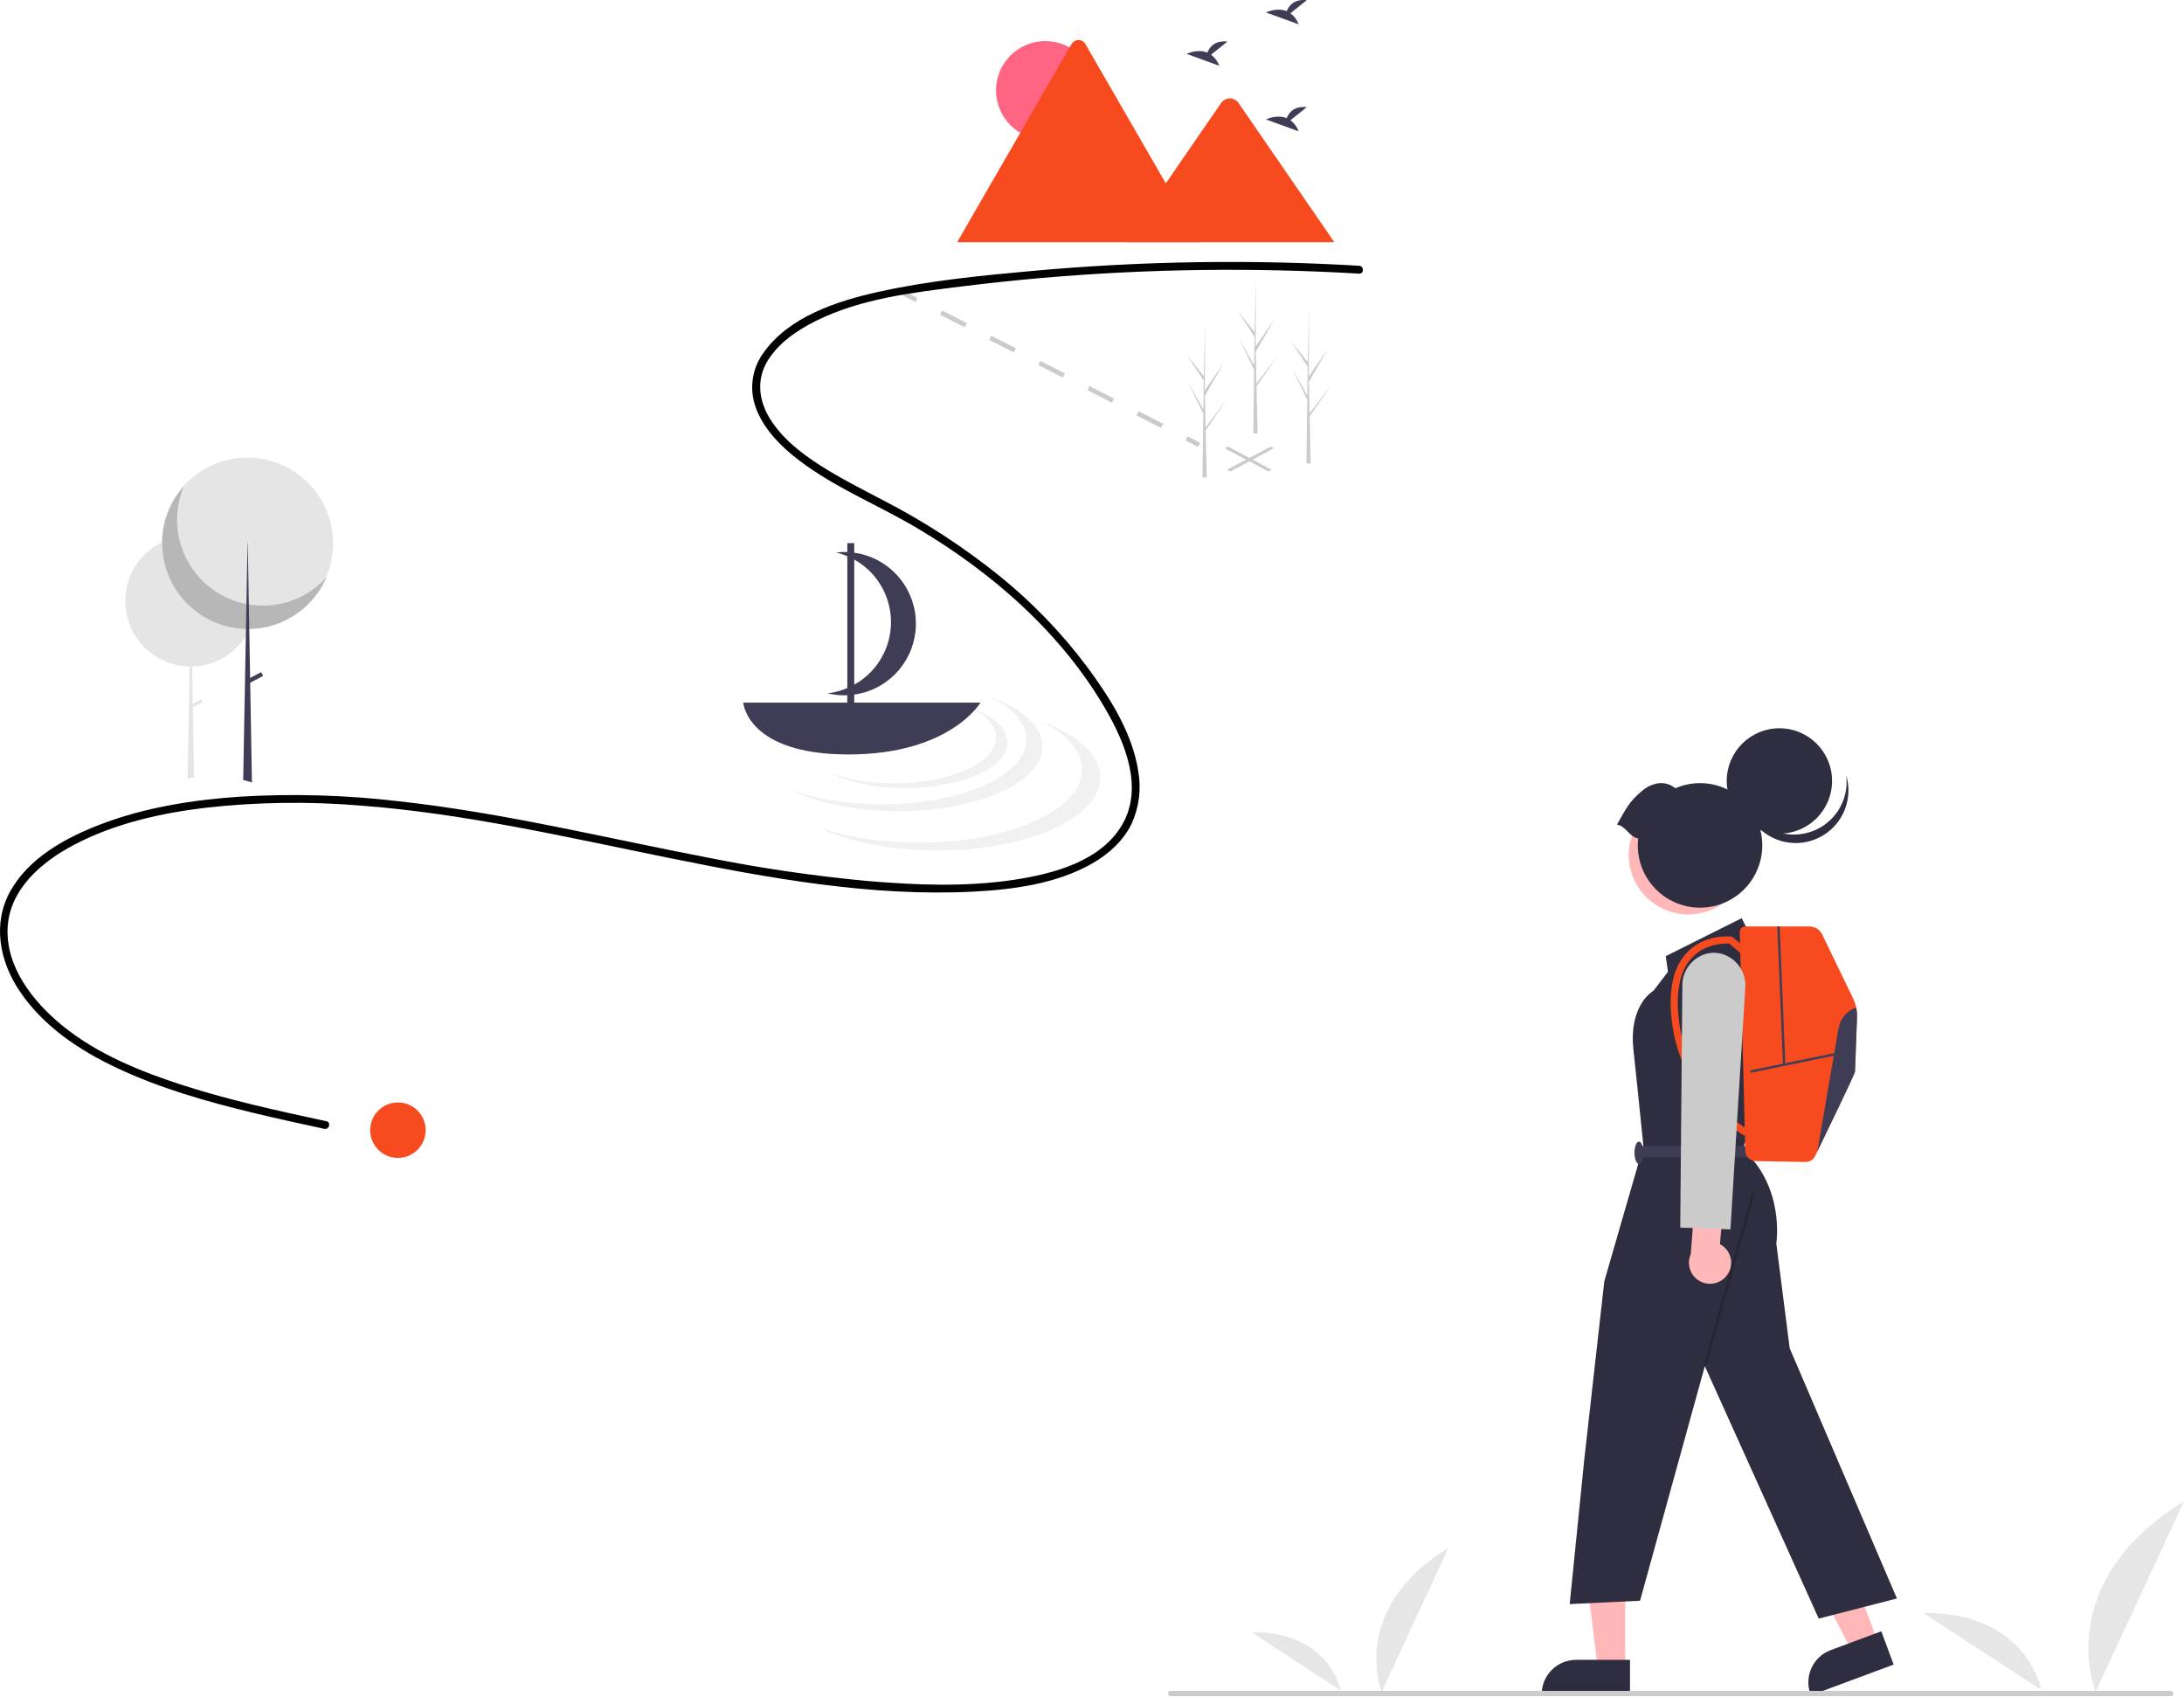 <svg width="717" height="557" viewBox="0 0 717 557" fill="none" xmlns="http://www.w3.org/2000/svg">
<g clip-path="url(#clip0_323_317)">
<path d="M453.606 555.275C453.606 555.275 442.616 528.224 475.585 507.936L453.606 555.275Z" fill="#E6E6E6"/>
<path d="M440.089 554.782C440.089 554.782 436.736 535.502 410.789 535.667L440.089 554.782Z" fill="#E6E6E6"/>
<path d="M687.964 555.274C687.964 555.274 673.445 519.536 717.001 492.732L687.964 555.274Z" fill="#E6E6E6"/>
<path d="M670.107 554.624C670.107 554.624 665.678 529.152 631.398 529.371L670.107 554.624Z" fill="#E6E6E6"/>
<path d="M416.409 154.743L402.07 147.127L403.143 146.557L417.482 154.174L416.409 154.743Z" fill="#CBCBCB"/>
<path d="M403.904 154.743L402.832 154.174L417.17 146.557L418.243 147.127L403.904 154.743Z" fill="#CBCBCB"/>
<path d="M297.184 95.708L296.492 97.059L300.543 99.134L301.235 97.784L297.184 95.708Z" fill="#CBCBCB"/>
<path d="M381.165 140.446L373.103 136.315L373.795 134.965L381.857 139.096L381.165 140.446ZM365.041 132.184L356.979 128.052L357.67 126.702L365.733 130.833L365.041 132.184ZM348.916 123.921L340.854 119.79L341.546 118.439L349.608 122.57L348.916 123.921ZM332.792 115.658L324.73 111.527L325.422 110.177L333.484 114.308L332.792 115.658ZM316.668 107.396L308.605 103.264L309.297 101.914L317.36 106.045L316.668 107.396Z" fill="#CBCBCB"/>
<path d="M389.919 143.228L389.227 144.578L393.277 146.654L393.969 145.303L389.919 143.228Z" fill="#CBCBCB"/>
<path d="M84.082 197.271C84.082 197.745 84.067 198.215 84.036 198.681C83.864 201.369 83.185 203.999 82.035 206.434C82.026 206.455 82.016 206.474 82.007 206.494C81.953 206.607 81.898 206.72 81.842 206.831C81.5 207.52 81.121 208.189 80.706 208.836C78.809 211.808 76.211 214.267 73.139 215.995C70.067 217.724 66.617 218.669 63.093 218.748L63.305 230.965L66.076 229.506L66.57 230.447L63.326 232.155L63.723 254.845L63.727 255.148L61.585 255.625L61.59 255.321L62.264 218.75C59.428 218.709 56.627 218.105 54.026 216.973C51.425 215.841 49.075 214.204 47.111 212.157C46.976 212.017 46.843 211.873 46.712 211.73L46.697 211.714C45.061 209.93 43.738 207.883 42.784 205.659C42.805 205.683 42.827 205.705 42.848 205.729C40.691 200.685 40.545 195.008 42.439 189.86C44.333 184.712 48.124 180.484 53.036 178.041C53.11 178.004 53.186 177.968 53.26 177.931C58.118 175.591 63.678 175.162 68.838 176.728C73.998 178.294 78.381 181.742 81.118 186.388C81.249 186.608 81.376 186.832 81.497 187.058C83.198 190.194 84.086 193.705 84.082 197.271Z" fill="#E5E5E5"/>
<path d="M81.188 206.505C96.739 206.505 109.345 193.899 109.345 178.348C109.345 162.798 96.739 150.191 81.188 150.191C65.638 150.191 53.031 162.798 53.031 178.348C53.031 193.899 65.638 206.505 81.188 206.505Z" fill="#E5E5E5"/>
<path opacity="0.2" d="M60.4 159.543C57.774 165.687 57.417 172.564 59.395 178.946C61.373 185.328 65.555 190.799 71.195 194.382C76.835 197.964 83.565 199.424 90.182 198.501C96.8 197.578 102.874 194.332 107.318 189.344C105.714 193.097 103.312 196.457 100.281 199.19C97.249 201.923 93.659 203.965 89.76 205.173C85.861 206.381 81.746 206.727 77.699 206.187C73.653 205.647 69.773 204.234 66.327 202.045C62.882 199.857 59.953 196.945 57.744 193.512C55.535 190.08 54.099 186.208 53.535 182.165C52.972 178.122 53.294 174.005 54.479 170.099C55.664 166.192 57.685 162.591 60.4 159.543Z" fill="black"/>
<path d="M82.712 256.789L79.836 255.983L79.842 255.674L80.704 208.837L80.747 206.502L80.748 206.434L80.898 198.251L81.117 186.391V186.389L81.265 178.35H81.344L81.496 187.059L81.693 198.396L81.834 206.439V206.499L81.84 206.83V206.832L82.114 222.512L82.142 224.07L82.706 256.478L82.712 256.789Z" fill="#3F3D56"/>
<path d="M85.744 220.6L81.09 223.051L81.739 224.283L86.393 221.832L85.744 220.6Z" fill="#3F3D56"/>
<path d="M446.188 87.223C410.649 85.122 375.003 85.67 339.545 88.862C322.455 90.407 305.093 92.075 288.319 95.803C274.808 98.806 259.127 103.881 250.709 115.701C248.946 118.083 247.758 120.84 247.237 123.758C246.717 126.675 246.879 129.673 247.71 132.517C249.717 139.256 254.71 144.864 260.028 149.258C272.267 159.369 287.453 165.252 301.018 173.285C325.784 187.952 348.451 207.721 363 232.833C369.402 243.884 375.492 258.577 368.363 270.753C361.379 282.682 345.789 286.792 333.075 288.73C317.139 291.159 300.724 290.5 284.721 289.14C267.177 287.504 249.731 284.949 232.455 281.485C198.61 274.986 165.073 266.719 130.758 262.96C113.552 260.936 96.201 260.434 78.906 261.46C63.288 262.514 47.535 264.984 32.863 270.616C21.556 274.956 9.504 281.522 3.397 292.472C-2.49 303.027 -0.194 315.2 6.216 324.938C13.93 336.656 25.957 344.686 38.461 350.554C52.699 357.237 67.927 361.568 83.175 365.252C90.908 367.12 98.683 368.809 106.459 370.489C108.081 370.839 108.774 368.348 107.146 367.996C91.466 364.608 75.74 361.208 60.449 356.303C46.298 351.764 31.817 345.95 20.23 336.419C10.855 328.708 1.942 317.446 2.495 304.641C3.053 291.733 13.883 282.72 24.499 277.172C37.765 270.239 52.837 266.862 67.606 265.097C84.517 263.213 101.572 262.981 118.528 264.405C152.762 267.009 186.232 274.808 219.797 281.61C252.406 288.218 286.032 294.337 319.449 292.642C332.694 291.97 346.886 290.072 358.581 283.387C363.936 280.326 368.764 276.009 371.486 270.391C373.937 265.046 374.713 259.084 373.709 253.29C371.813 240.562 364.253 228.76 356.71 218.622C348.442 207.626 338.85 197.69 328.152 189.039C316.411 179.591 303.752 171.344 290.365 164.423C283.266 160.685 276.066 157.091 269.3 152.762C262.813 148.611 256.414 143.617 252.452 136.878C249.026 131.05 248.398 124.398 251.966 118.487C255.576 112.508 261.795 108.338 267.927 105.291C282.703 97.95 299.881 95.984 316.047 93.971C350.758 89.662 385.739 87.918 420.707 88.752C429.206 88.952 437.7 89.304 446.188 89.808C447.85 89.906 447.844 87.32 446.188 87.223Z" fill="black"/>
<path d="M423.643 4.354L429.011 0.06C424.841 -0.4 423.127 1.874 422.426 3.675C419.168 2.322 415.621 4.095 415.621 4.095L426.362 7.994C425.82 6.547 424.877 5.284 423.643 4.354Z" fill="#3F3D56"/>
<path d="M397.588 17.947L402.956 13.654C398.786 13.194 397.072 15.468 396.371 17.268C393.113 15.915 389.566 17.689 389.566 17.689L400.307 21.588C399.765 20.14 398.822 18.878 397.588 17.947Z" fill="#3F3D56"/>
<path d="M423.643 39.467L429.011 35.173C424.841 34.713 423.127 36.988 422.426 38.788C419.168 37.435 415.621 39.208 415.621 39.208L426.362 43.107C425.82 41.66 424.877 40.397 423.643 39.467Z" fill="#3F3D56"/>
<path d="M343.166 45.83C352.098 45.83 359.34 38.589 359.34 29.656C359.34 20.724 352.098 13.482 343.166 13.482C334.233 13.482 326.992 20.724 326.992 29.656C326.992 38.589 334.233 45.83 343.166 45.83Z" fill="#FF6583"/>
<path d="M393.883 79.495H314.539C314.439 79.496 314.34 79.488 314.242 79.471L351.769 14.475C351.998 14.07 352.33 13.733 352.732 13.498C353.134 13.264 353.591 13.141 354.056 13.141C354.521 13.141 354.978 13.264 355.379 13.498C355.781 13.733 356.113 14.07 356.342 14.475L381.526 58.091L382.732 60.178L393.883 79.495Z" fill="#F74B1F"/>
<path d="M438.058 79.495H369.434L382.731 60.18L383.687 58.788L401.016 33.616C401.322 33.231 401.706 32.915 402.143 32.688C402.58 32.461 403.059 32.328 403.55 32.299C404.042 32.27 404.534 32.344 404.994 32.518C405.455 32.691 405.874 32.959 406.224 33.305C406.314 33.404 406.397 33.507 406.473 33.616L438.058 79.495Z" fill="#F74B1F"/>
<path d="M324.857 228.566C332.377 232.325 336.956 237.29 336.956 242.735C336.956 254.465 315.73 263.974 289.547 263.974C278.163 263.974 267.719 262.175 259.547 259.179C268.227 263.518 280.828 266.25 294.857 266.25C321.04 266.25 342.266 256.741 342.266 245.011C342.266 238.381 335.481 232.461 324.857 228.566Z" fill="#F1F1F1"/>
<path d="M341.585 236.623C350.071 240.865 355.238 246.467 355.238 252.611C355.238 265.847 331.287 276.577 301.742 276.577C288.897 276.577 277.112 274.547 267.891 271.166C277.685 276.062 291.903 279.145 307.734 279.145C337.278 279.145 361.229 268.415 361.229 255.179C361.229 247.697 353.574 241.018 341.585 236.623Z" fill="#F1F1F1"/>
<path d="M318.454 232.115C323.752 234.764 326.978 238.261 326.978 242.097C326.978 250.362 312.024 257.061 293.577 257.061C286.39 257.154 279.241 256.011 272.441 253.683C278.557 256.74 287.434 258.664 297.318 258.664C315.765 258.664 330.719 251.965 330.719 243.701C330.719 239.03 325.939 234.859 318.454 232.115Z" fill="#F1F1F1"/>
<path d="M244.008 230.598C244.008 230.598 245.172 247.616 278.548 247.616C311.924 247.616 321.889 230.598 321.889 230.598H244.008Z" fill="#3F3D56"/>
<path d="M291.384 185.947C286.565 182.286 280.518 180.632 274.507 181.33C279.878 182.625 284.622 185.771 287.906 190.215C291.189 194.659 292.803 200.117 292.463 205.632C292.123 211.146 289.852 216.365 286.048 220.373C282.244 224.38 277.15 226.919 271.66 227.545C276.911 228.813 282.439 228.234 287.313 225.906C292.188 223.578 296.112 219.642 298.426 214.761C300.74 209.88 301.304 204.351 300.021 199.103C298.738 193.856 295.688 189.21 291.384 185.947Z" fill="#3F3D56"/>
<path d="M280.444 178.258H278.168V232.426H280.444V178.258Z" fill="#3F3D56"/>
<path d="M429.999 138.012L429.986 137.991L429.956 136.668L437.085 126.317L429.964 135.677L429.939 135.957L429.695 125.377L435.853 114.646L429.677 123.519L429.742 101.6L429.742 101.527L429.74 101.599L429.331 118.874L423.719 111.857L429.313 120.362L429.19 129.825L424.026 120.59L429.171 131.217L429.103 136.479L428.914 151.057L428.9 152.146C429.376 152.15 429.847 152.142 430.313 152.123L429.99 138.12L429.999 138.012Z" fill="#CBCBCB"/>
<path d="M395.866 142.563L395.854 142.542L395.823 141.219L402.952 130.868L395.831 140.228L395.806 140.508L395.562 129.928L401.72 119.197L395.545 128.07L395.609 106.151L395.609 106.078L395.607 106.15L395.198 123.425L389.586 116.408L395.18 124.913L395.057 134.376L389.893 125.14L395.038 135.767L394.97 141.029L394.781 155.608L394.768 156.697C395.243 156.701 395.714 156.693 396.18 156.674L395.857 142.671L395.866 142.563Z" fill="#CBCBCB"/>
<path d="M412.553 128.15L412.541 128.13L412.51 126.806L419.639 116.456L412.519 125.816L412.493 126.096L412.25 115.516L418.407 104.785L412.232 113.657L412.297 91.739L412.296 91.666L412.294 91.738L411.886 109.012L406.273 101.996L411.867 110.501L411.745 119.964L406.58 110.728L411.726 121.355L411.657 126.617L411.469 141.196L411.455 142.285C411.931 142.289 412.401 142.281 412.867 142.261L412.544 128.259L412.553 128.15Z" fill="#CBCBCB"/>
<path d="M130.634 380.031C135.661 380.031 139.736 375.956 139.736 370.929C139.736 365.902 135.661 361.826 130.634 361.826C125.607 361.826 121.531 365.902 121.531 370.929C121.531 375.956 125.607 380.031 130.634 380.031Z" fill="#F74B1F"/>
<path d="M616.495 538.954L608.068 542.084L591.98 511.07L604.418 506.449L616.495 538.954Z" fill="#FFB7B7"/>
<path d="M621.678 546.324L594.506 556.42L594.378 556.076C593.336 553.271 593.451 550.167 594.697 547.447C595.944 544.727 598.22 542.613 601.024 541.571L617.621 535.404L621.678 546.324Z" fill="#2F2E41"/>
<path d="M533.563 547.705L524.574 547.704L520.297 513.029L533.565 513.03L533.563 547.705Z" fill="#FFB7B7"/>
<path d="M535.124 556.42L506.137 556.419V556.052C506.137 553.06 507.326 550.19 509.442 548.074C511.557 545.958 514.427 544.77 517.419 544.77L535.124 544.77L535.124 556.42Z" fill="#2F2E41"/>
<path d="M574.72 307.218L571.787 301.352L546.855 313.817L547.589 318.95L542.822 325.183C542.822 325.183 534.756 329.583 536.223 344.249L537.689 358.181L539.523 376.146L526.69 420.51L520.091 479.172L515.324 526.469L538.423 525.369L559.688 448.374L597.085 531.235L622.75 524.636L587.552 442.508L583.153 408.044C583.153 408.044 586.086 389.712 572.154 377.246L574.353 370.647V362.514L581.686 323.717L574.72 307.218Z" fill="#2F2E41"/>
<path opacity="0.2" d="M575.406 391.062L559.273 448.258L560.103 448.492L576.235 391.296L575.406 391.062Z" fill="black"/>
<path d="M573.989 376.146H538.059V379.813H573.989V376.146Z" fill="#3F3D56"/>
<path d="M538.056 382.013C538.866 382.013 539.523 380.371 539.523 378.346C539.523 376.321 538.866 374.68 538.056 374.68C537.246 374.68 536.59 376.321 536.59 378.346C536.59 380.371 537.246 382.013 538.056 382.013Z" fill="#3F3D56"/>
<path d="M563.636 297.734C573.108 292.557 576.589 280.68 571.411 271.208C566.233 261.736 554.357 258.255 544.885 263.433C535.413 268.611 531.932 280.487 537.11 289.959C542.288 299.431 554.164 302.912 563.636 297.734Z" fill="#FFB7B7"/>
<path d="M584.171 273.605C593.72 273.605 601.462 265.863 601.462 256.313C601.462 246.763 593.72 239.021 584.171 239.021C574.621 239.021 566.879 246.763 566.879 256.313C566.879 265.863 574.621 273.605 584.171 273.605Z" fill="#2F2E41"/>
<path d="M606.114 254.463C606.796 256.754 606.996 259.162 606.7 261.534C606.405 263.906 605.621 266.191 604.398 268.245C603.175 270.299 601.539 272.077 599.594 273.466C597.649 274.856 595.437 275.828 593.098 276.319C590.759 276.811 588.343 276.813 586.003 276.324C583.663 275.835 581.45 274.866 579.503 273.478C577.557 272.091 575.919 270.315 574.693 268.262C573.468 266.21 572.681 263.926 572.383 261.554C573.622 265.714 576.38 269.256 580.109 271.476C583.838 273.697 588.266 274.434 592.514 273.541C596.761 272.648 600.518 270.191 603.037 266.656C605.557 263.122 606.655 258.769 606.114 254.463Z" fill="#2F2E41"/>
<path d="M537.8 275.158C537.293 279.627 538.274 284.14 540.591 287.995C542.908 291.851 546.432 294.835 550.617 296.484C554.802 298.134 559.415 298.357 563.739 297.119C568.064 295.881 571.86 293.252 574.539 289.638C577.217 286.024 578.629 281.628 578.556 277.13C578.482 272.632 576.927 268.284 574.132 264.76C571.337 261.235 567.457 258.731 563.094 257.635C558.731 256.54 554.129 256.913 550 258.699C546.585 255.945 542.352 256.798 538.91 259.705C535.017 262.991 533.862 265.249 530.844 270.653C533.812 271.07 534.832 274.741 537.8 275.158Z" fill="#2F2E41"/>
<path d="M609.651 333.938C609.432 339.73 608.998 351.132 608.998 351.714C608.998 352.327 600.354 370.225 596.62 377.927V377.931C596.354 378.474 596.116 378.966 595.905 379.4C595.616 379.998 595.162 380.5 594.597 380.848C594.031 381.195 593.378 381.373 592.714 381.361L576.395 381.068C575.498 381.052 574.641 380.691 574.005 380.059C573.368 379.427 573 378.574 572.977 377.677L571.157 305.881C571.151 305.644 571.192 305.408 571.279 305.188C571.365 304.967 571.495 304.766 571.66 304.597C571.825 304.427 572.023 304.292 572.241 304.2C572.459 304.108 572.693 304.061 572.93 304.061H593.976C594.865 304.061 595.736 304.312 596.489 304.784C597.242 305.257 597.846 305.932 598.233 306.732L608.334 327.629C609.281 329.593 609.733 331.759 609.651 333.938Z" fill="#F74B1F"/>
<path d="M572.693 372.751C568.505 370.213 564.743 367.033 561.543 363.327C554.107 354.964 549.584 344.414 548.655 333.262C547.825 323.721 549.718 316.628 554.282 312.182C560.083 306.529 567.979 307.351 568.312 307.389L568.666 307.429L574.015 311.955L572.501 313.744L567.715 309.694C566.25 309.621 560.268 309.605 555.898 313.879C551.876 317.813 550.225 324.266 550.989 333.059C551.874 343.677 556.169 353.725 563.233 361.701C566.281 365.226 569.853 368.261 573.824 370.698L572.693 372.751Z" fill="#F74B1F"/>
<path d="M603.057 345.474L574.543 351.33L574.7 352.095L603.215 346.239L603.057 345.474Z" fill="#3F3D56"/>
<path d="M584.265 304.044L583.484 304.076L585.336 349.448L586.117 349.416L584.265 304.044Z" fill="#3F3D56"/>
<path d="M609.648 333.937C609.429 339.73 608.995 351.132 608.995 351.714C608.995 352.327 600.351 370.224 596.617 377.927L603.578 337.511C603.847 335.956 604.524 334.501 605.541 333.294C606.557 332.086 607.876 331.171 609.362 330.641C609.596 331.723 609.692 332.831 609.648 333.937Z" fill="#3F3D56"/>
<path d="M566.883 418.637C567.499 417.843 567.934 416.924 568.156 415.943C568.378 414.963 568.383 413.946 568.17 412.964C567.957 411.981 567.531 411.058 566.922 410.258C566.313 409.458 565.536 408.801 564.646 408.334L566.061 392.685L556.761 389.506L555.073 411.633C554.388 413.18 554.293 414.926 554.808 416.538C555.323 418.15 556.411 419.517 557.867 420.381C559.323 421.244 561.044 421.543 562.706 421.222C564.368 420.901 565.854 419.981 566.883 418.637Z" fill="#FFB7B7"/>
<path d="M568.097 403.494L551.617 402.897L552.314 323.424C552.303 321.175 552.998 318.98 554.302 317.147C555.606 315.315 557.453 313.939 559.582 313.214C561.571 312.553 563.721 312.551 565.711 313.208C567.968 313.973 569.907 315.467 571.221 317.455C572.535 319.443 573.15 321.813 572.968 324.189L568.097 403.494Z" fill="#CBCBCB"/>
<path d="M712.669 556.69H384.342C384.114 556.69 383.894 556.599 383.733 556.438C383.571 556.276 383.48 556.057 383.48 555.829C383.48 555.6 383.571 555.381 383.733 555.219C383.894 555.058 384.114 554.967 384.342 554.967H712.669C712.897 554.967 713.117 555.058 713.278 555.219C713.44 555.381 713.53 555.6 713.53 555.829C713.53 556.057 713.44 556.276 713.278 556.438C713.117 556.599 712.897 556.69 712.669 556.69Z" fill="#CBCBCB"/>
</g>
<defs>
<clipPath id="clip0_323_317">
<rect width="717" height="556.69" fill="white"/>
</clipPath>
</defs>
</svg>
